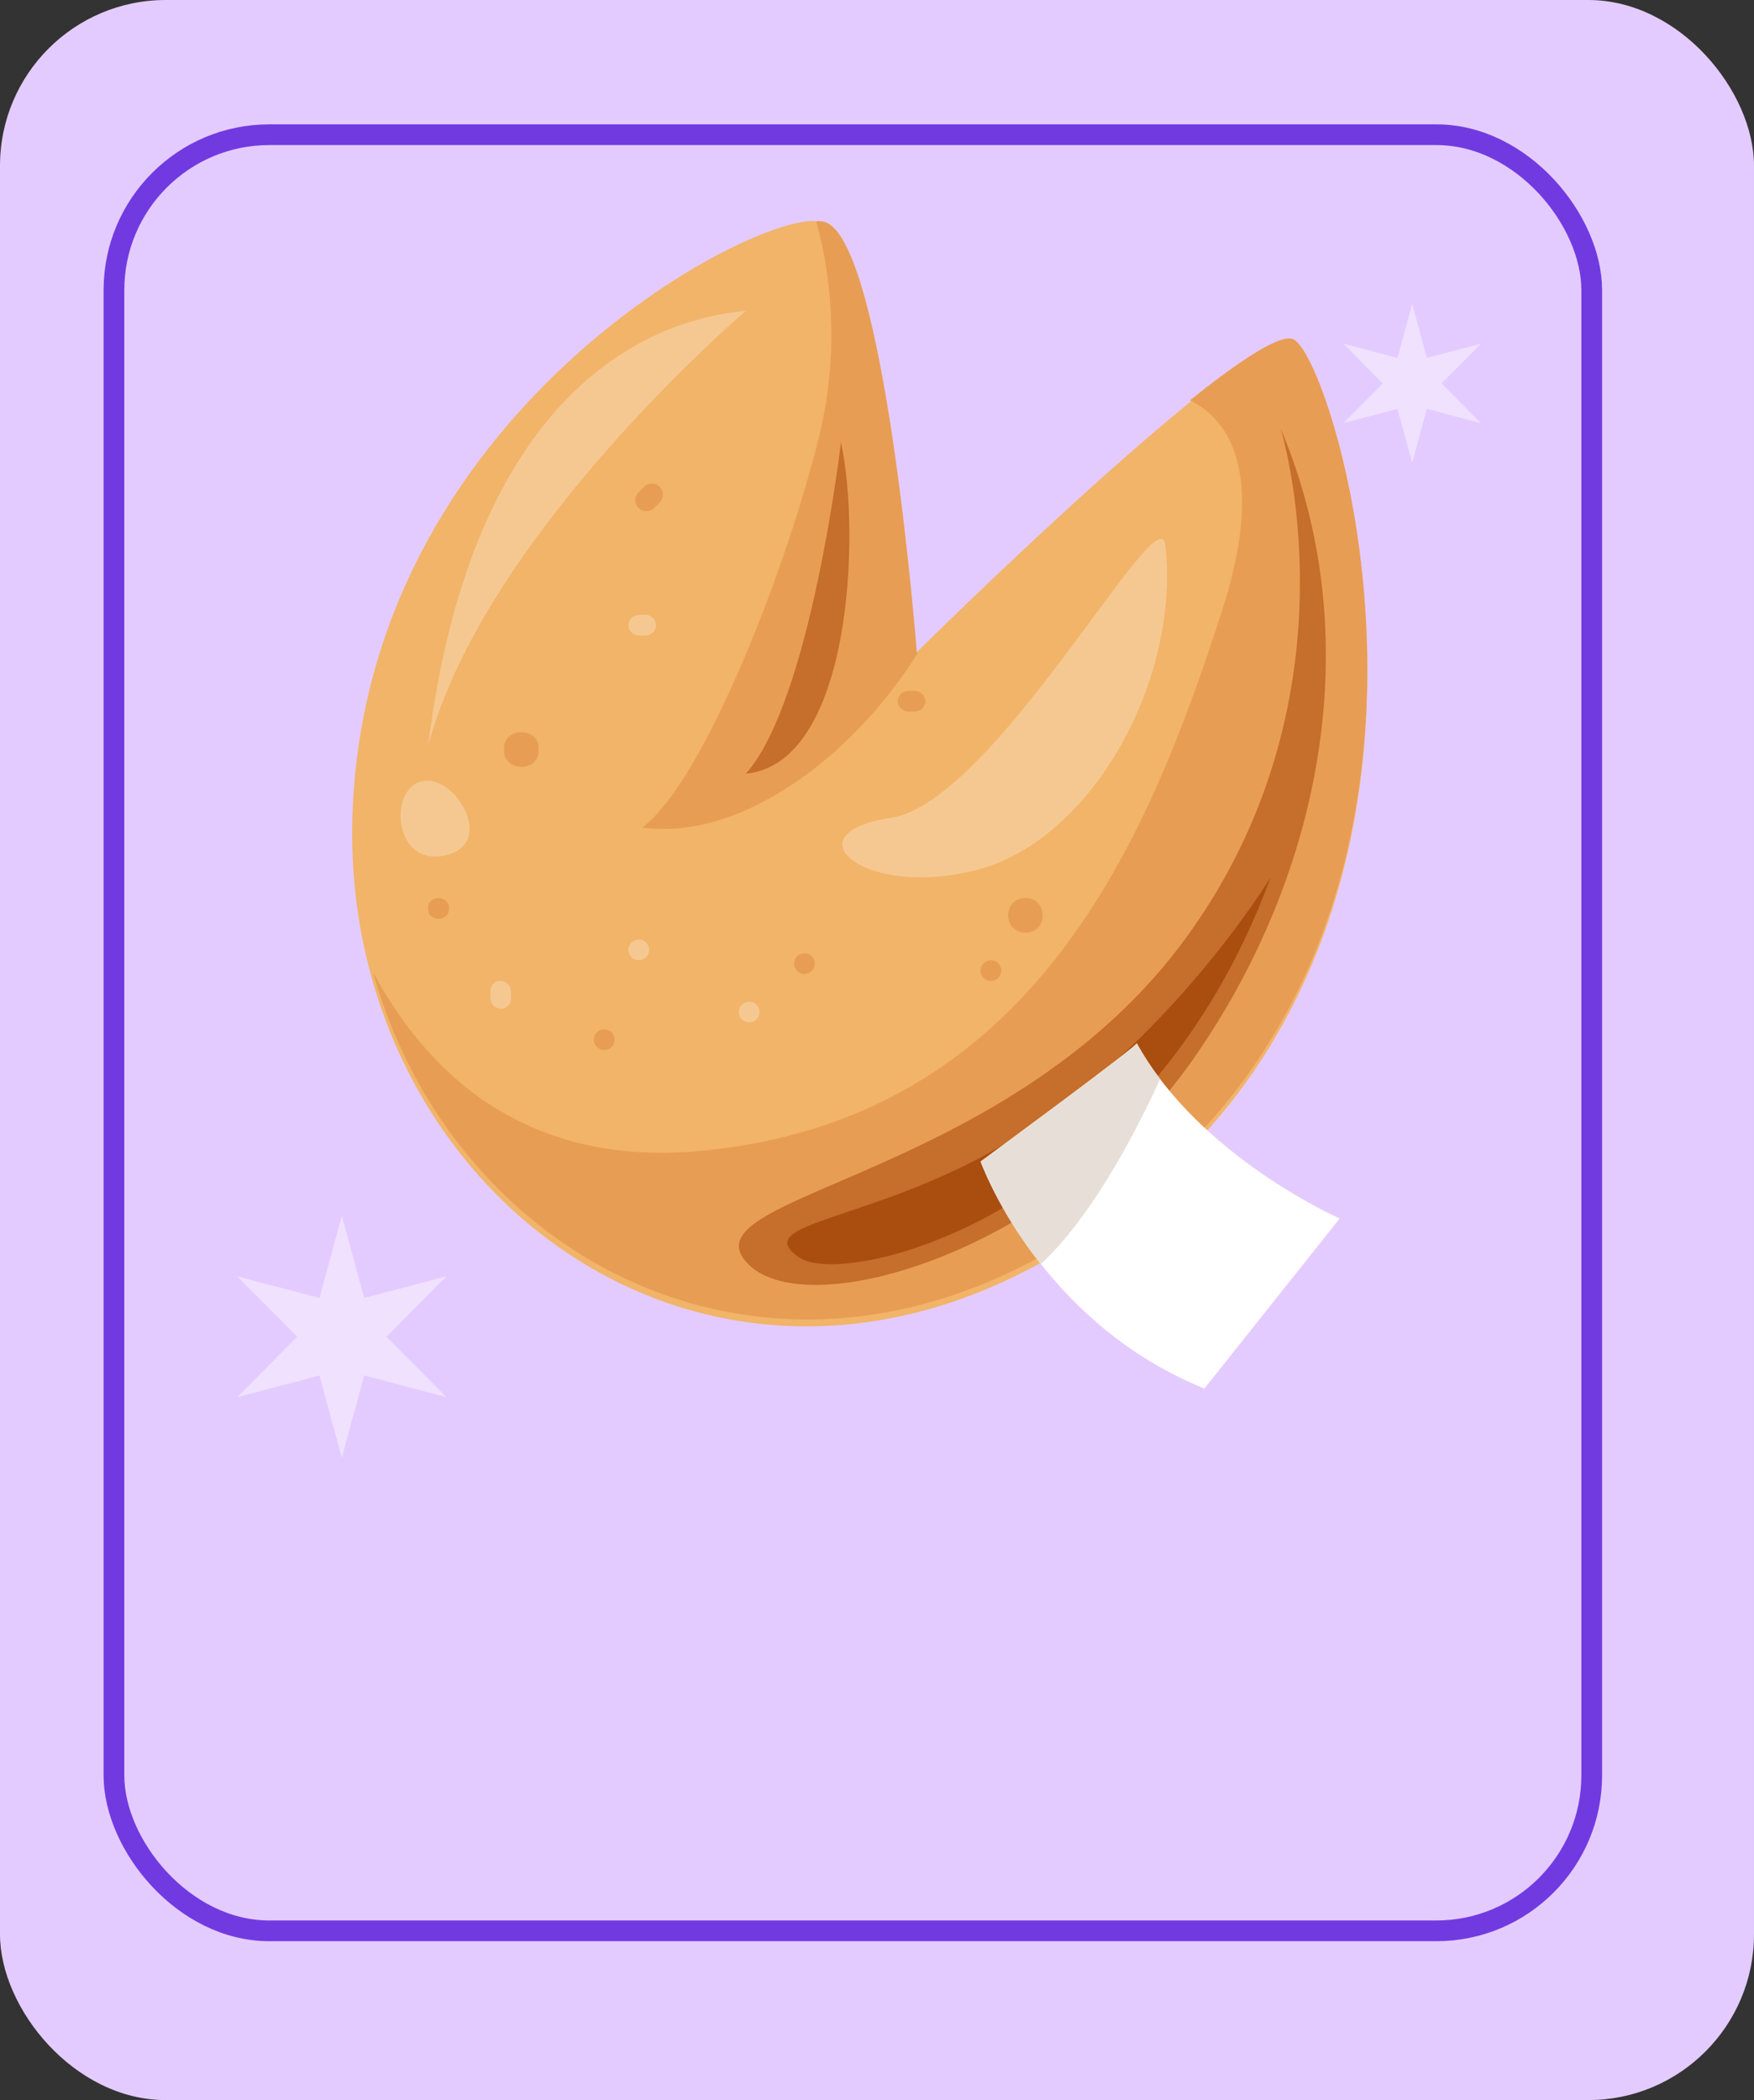 <?xml version="1.0" encoding="UTF-8"?> <svg xmlns="http://www.w3.org/2000/svg" width="254" height="304" viewBox="0 0 254 304" fill="none"><rect x="0" y="0" width="254" height="304" fill="#333333" stroke="none"/> <rect width="254" height="304" rx="24" fill="#E4CBFF"></rect> <g clip-path="url(#clip0_1388_14604)"> <path d="M132.665 94.499C132.665 94.499 127.462 33.551 118.437 32.054C109.411 30.558 52.546 59.884 51.027 118.577C49.508 177.269 112.136 218.945 167.1 171.242C216.518 128.355 193.303 52.361 187.316 49.357C181.329 46.353 132.665 94.499 132.665 94.499Z" fill="#F1B469"></path> <path d="M187.329 49.134C185.489 48.214 179.596 52.121 172.324 57.949C177.472 60.495 183.688 67.743 176.856 88.771C166.393 120.994 149.939 162.129 101.334 166.615C75.445 168.985 61.439 154.637 54 140.68C66.607 185.978 119.715 211.345 167.137 170.356C216.496 127.703 193.309 52.121 187.329 49.134Z" fill="#E89D54"></path> <path d="M185.441 62C185.441 62 197.368 100.22 172.031 135.372C146.694 170.525 99.755 172.808 107.947 182.549C116.139 192.291 153.404 181.05 172.772 153.345C191.644 126.356 198.11 91.949 185.441 62Z" fill="#C66E2C"></path> <path d="M133 94.372L132.776 94.588C132.776 94.588 128.101 33.648 119.172 32.064C118.85 32.01 118.523 31.99 118.196 32.005C120.883 41.838 121.114 52.19 118.87 62.135C114.215 81.639 102.007 113.108 93 119.789C106.525 121.688 122.88 110.549 133 94.372Z" fill="#E89D54"></path> <path d="M108 45C108 45 70.128 77.256 62 108C67.933 60.038 90.928 46.541 108 45Z" fill="#F6C891"></path> <path d="M61.915 113C56.149 113 56.624 125.342 64.193 123.88C71.762 122.418 66.462 113 61.915 113Z" fill="#F6C891"></path> <path d="M168.746 78.87C167.863 71.249 144.014 116.144 129.024 118.378C114.034 120.613 125.276 130.312 141.777 125.833C158.278 121.354 170.973 98.248 168.746 78.87Z" fill="#F6C891"></path> <path d="M184 127C184 127 169.198 151.457 145.694 165.475C126.472 176.939 108.203 176.88 115.737 182.03C122.445 186.617 166.016 176.012 184 127Z" fill="#AA4E0F"></path> <path d="M121.784 64C121.784 64 117.407 101.537 108 112C123.236 110.536 124.688 77.518 121.784 64Z" fill="#C66E2C"></path> <path d="M142 168.135C142 168.135 150.295 191.236 174.411 201L194 176.386C194 176.386 173.652 167.432 164.607 151C165.366 150.98 142 168.135 142 168.135Z" fill="white"></path> <path d="M164.59 151C165.349 151 142 168.157 142 168.157C144.165 173.5 147.106 178.501 150.732 183C157.632 176.477 163.545 165.892 168 156.215C166.742 154.557 165.603 152.815 164.59 151Z" fill="#E7DFD7"></path> <path d="M73 108.284V108.727C73 111.758 78 111.758 78 108.727V108.284C78 105.243 73 105.234 73 108.284Z" fill="#E89D54"></path> <path d="M87.5 149C87.102 149 86.721 149.158 86.439 149.439C86.158 149.721 86 150.102 86 150.5C86 150.898 86.158 151.279 86.439 151.561C86.721 151.842 87.102 152 87.5 152C87.898 152 88.279 151.842 88.561 151.561C88.842 151.279 89 150.898 89 150.5C89 150.102 88.842 149.721 88.561 149.439C88.279 149.158 87.898 149 87.5 149Z" fill="#E89D54"></path> <path d="M62 131.297V131.703C62 132.047 62.158 132.377 62.439 132.62C62.721 132.863 63.102 133 63.5 133C63.898 133 64.279 132.863 64.561 132.62C64.842 132.377 65 132.047 65 131.703V131.297C65 130.953 64.842 130.623 64.561 130.38C64.279 130.137 63.898 130 63.5 130C63.102 130 62.721 130.137 62.439 130.38C62.158 130.623 62 130.953 62 131.297Z" fill="#E89D54"></path> <path d="M95.862 70.979C95.8 70.782 95.686 70.606 95.532 70.468L95.213 70.213C94.966 70.074 94.688 70.001 94.405 70L93.98 70.053C93.714 70.128 93.472 70.271 93.278 70.468L92.471 71.277C92.317 71.418 92.203 71.598 92.141 71.798C92.036 71.982 91.987 72.193 92.003 72.404C91.989 72.619 92.037 72.833 92.141 73.021C92.199 73.22 92.313 73.397 92.471 73.532L92.79 73.787C93.036 73.927 93.314 74 93.597 74L94.023 73.947C94.289 73.872 94.531 73.729 94.724 73.532L95.532 72.723C95.684 72.584 95.797 72.408 95.862 72.213C95.953 72.02 96 71.809 96 71.596C96 71.382 95.953 71.172 95.862 70.979Z" fill="#E89D54"></path> <path d="M143.5 139C143.102 139 142.721 139.158 142.439 139.439C142.158 139.721 142 140.102 142 140.5C142 140.898 142.158 141.279 142.439 141.561C142.721 141.842 143.102 142 143.5 142C143.898 142 144.279 141.842 144.561 141.561C144.842 141.279 145 140.898 145 140.5C145 140.102 144.842 139.721 144.561 139.439C144.279 139.158 143.898 139 143.5 139Z" fill="#E89D54"></path> <path d="M116.5 138C116.102 138 115.721 138.158 115.439 138.439C115.158 138.721 115 139.102 115 139.5C115 139.898 115.158 140.279 115.439 140.561C115.721 140.842 116.102 141 116.5 141C116.898 141 117.279 140.842 117.561 140.561C117.842 140.279 118 139.898 118 139.5C118 139.102 117.842 138.721 117.561 138.439C117.279 138.158 116.898 138 116.5 138Z" fill="#E89D54"></path> <path d="M133.936 101.1C133.861 100.852 133.723 100.626 133.533 100.44L133.204 100.211C132.965 100.072 132.69 99.999 132.409 100.001H131.592C131.379 99.993 131.167 100.038 130.977 100.131C130.786 100.199 130.612 100.304 130.468 100.44C130.323 100.576 130.211 100.74 130.139 100.92C130.04 101.098 129.992 101.298 130.001 101.499L130.065 101.899C130.14 102.146 130.278 102.373 130.468 102.558L130.786 102.798C131.032 102.927 131.31 102.996 131.592 102.997H132.409C132.62 103.012 132.83 102.967 133.013 102.868C133.213 102.81 133.392 102.703 133.533 102.558C133.683 102.426 133.796 102.261 133.862 102.078C133.956 101.898 134.003 101.7 134 101.499L133.936 101.1Z" fill="#E89D54"></path> <path d="M148.5 130C145.167 130 145.167 135 148.5 135C151.833 135 151.833 130 148.5 130Z" fill="#E89D54"></path> <path d="M108.5 145C108.102 145 107.721 145.158 107.439 145.439C107.158 145.721 107 146.102 107 146.5C107 146.898 107.158 147.279 107.439 147.561C107.721 147.842 108.102 148 108.5 148C108.898 148 109.279 147.842 109.561 147.561C109.842 147.279 110 146.898 110 146.5C110 146.102 109.842 145.721 109.561 145.439C109.279 145.158 108.898 145 108.5 145Z" fill="#F6C891"></path> <path d="M92.5 136C92.102 136 91.721 136.158 91.439 136.439C91.158 136.721 91 137.102 91 137.5C91 137.898 91.158 138.279 91.439 138.561C91.721 138.842 92.102 139 92.5 139C92.898 139 93.279 138.842 93.561 138.561C93.842 138.279 94 137.898 94 137.5C94 137.102 93.842 136.721 93.561 136.439C93.279 136.158 92.898 136 92.5 136Z" fill="#F6C891"></path> <path d="M94.936 90.1C94.861 89.853 94.723 89.626 94.533 89.441L94.204 89.201C93.962 89.069 93.688 89.001 93.409 89.001H92.592C92.379 88.993 92.167 89.038 91.977 89.131C91.782 89.192 91.607 89.298 91.468 89.441C91.32 89.574 91.207 89.739 91.139 89.921C91.04 90.099 90.992 90.299 91.001 90.5L91.065 90.9C91.139 91.148 91.278 91.375 91.468 91.56L91.796 91.8C92.038 91.931 92.313 92 92.592 92H93.409C93.826 91.979 94.223 91.824 94.533 91.56C94.681 91.427 94.793 91.262 94.862 91.08C94.956 90.9 95.003 90.701 95 90.5L94.936 90.1Z" fill="#F6C891"></path> <path d="M73.869 142.993C73.815 142.792 73.707 142.612 73.559 142.476C73.426 142.323 73.262 142.205 73.08 142.131C72.901 142.034 72.701 141.989 72.501 142.002H72.101C71.851 142.078 71.624 142.223 71.442 142.422L71.202 142.745C71.07 142.995 71.001 143.277 71.002 143.564V144.383C70.989 144.6 71.034 144.817 71.132 145.008C71.193 145.206 71.299 145.384 71.442 145.525C71.571 145.681 71.737 145.796 71.921 145.859C72.1 145.96 72.299 146.008 72.501 145.999H72.9C73.148 145.919 73.375 145.775 73.559 145.579L73.789 145.256C73.927 145.008 73.999 144.725 73.999 144.437V143.618C74.007 143.401 73.963 143.186 73.869 142.993Z" fill="#F6C891"></path> </g> <path d="M204.5 44L206.628 51.815L214.459 49.75L208.755 55.5L214.459 61.25L206.628 59.185L204.5 67L202.372 59.185L194.541 61.25L200.245 55.5L194.541 49.75L202.372 51.815L204.5 44Z" fill="#F0E1FF"></path> <path d="M49.5 176L52.737 187.892L64.655 184.75L55.975 193.5L64.655 202.25L52.737 199.108L49.5 211L46.263 199.108L34.345 202.25L43.025 193.5L34.345 184.75L46.263 187.892L49.5 176Z" fill="#F0E1FF"></path> <rect x="16.5" y="19.5" width="214" height="260" rx="22.5" stroke="#713AE0" stroke-width="3"></rect> <defs> <clipPath id="clip0_1388_14604"> <rect width="147" height="169" fill="white" transform="translate(51 32)"></rect> </clipPath> </defs> </svg> 